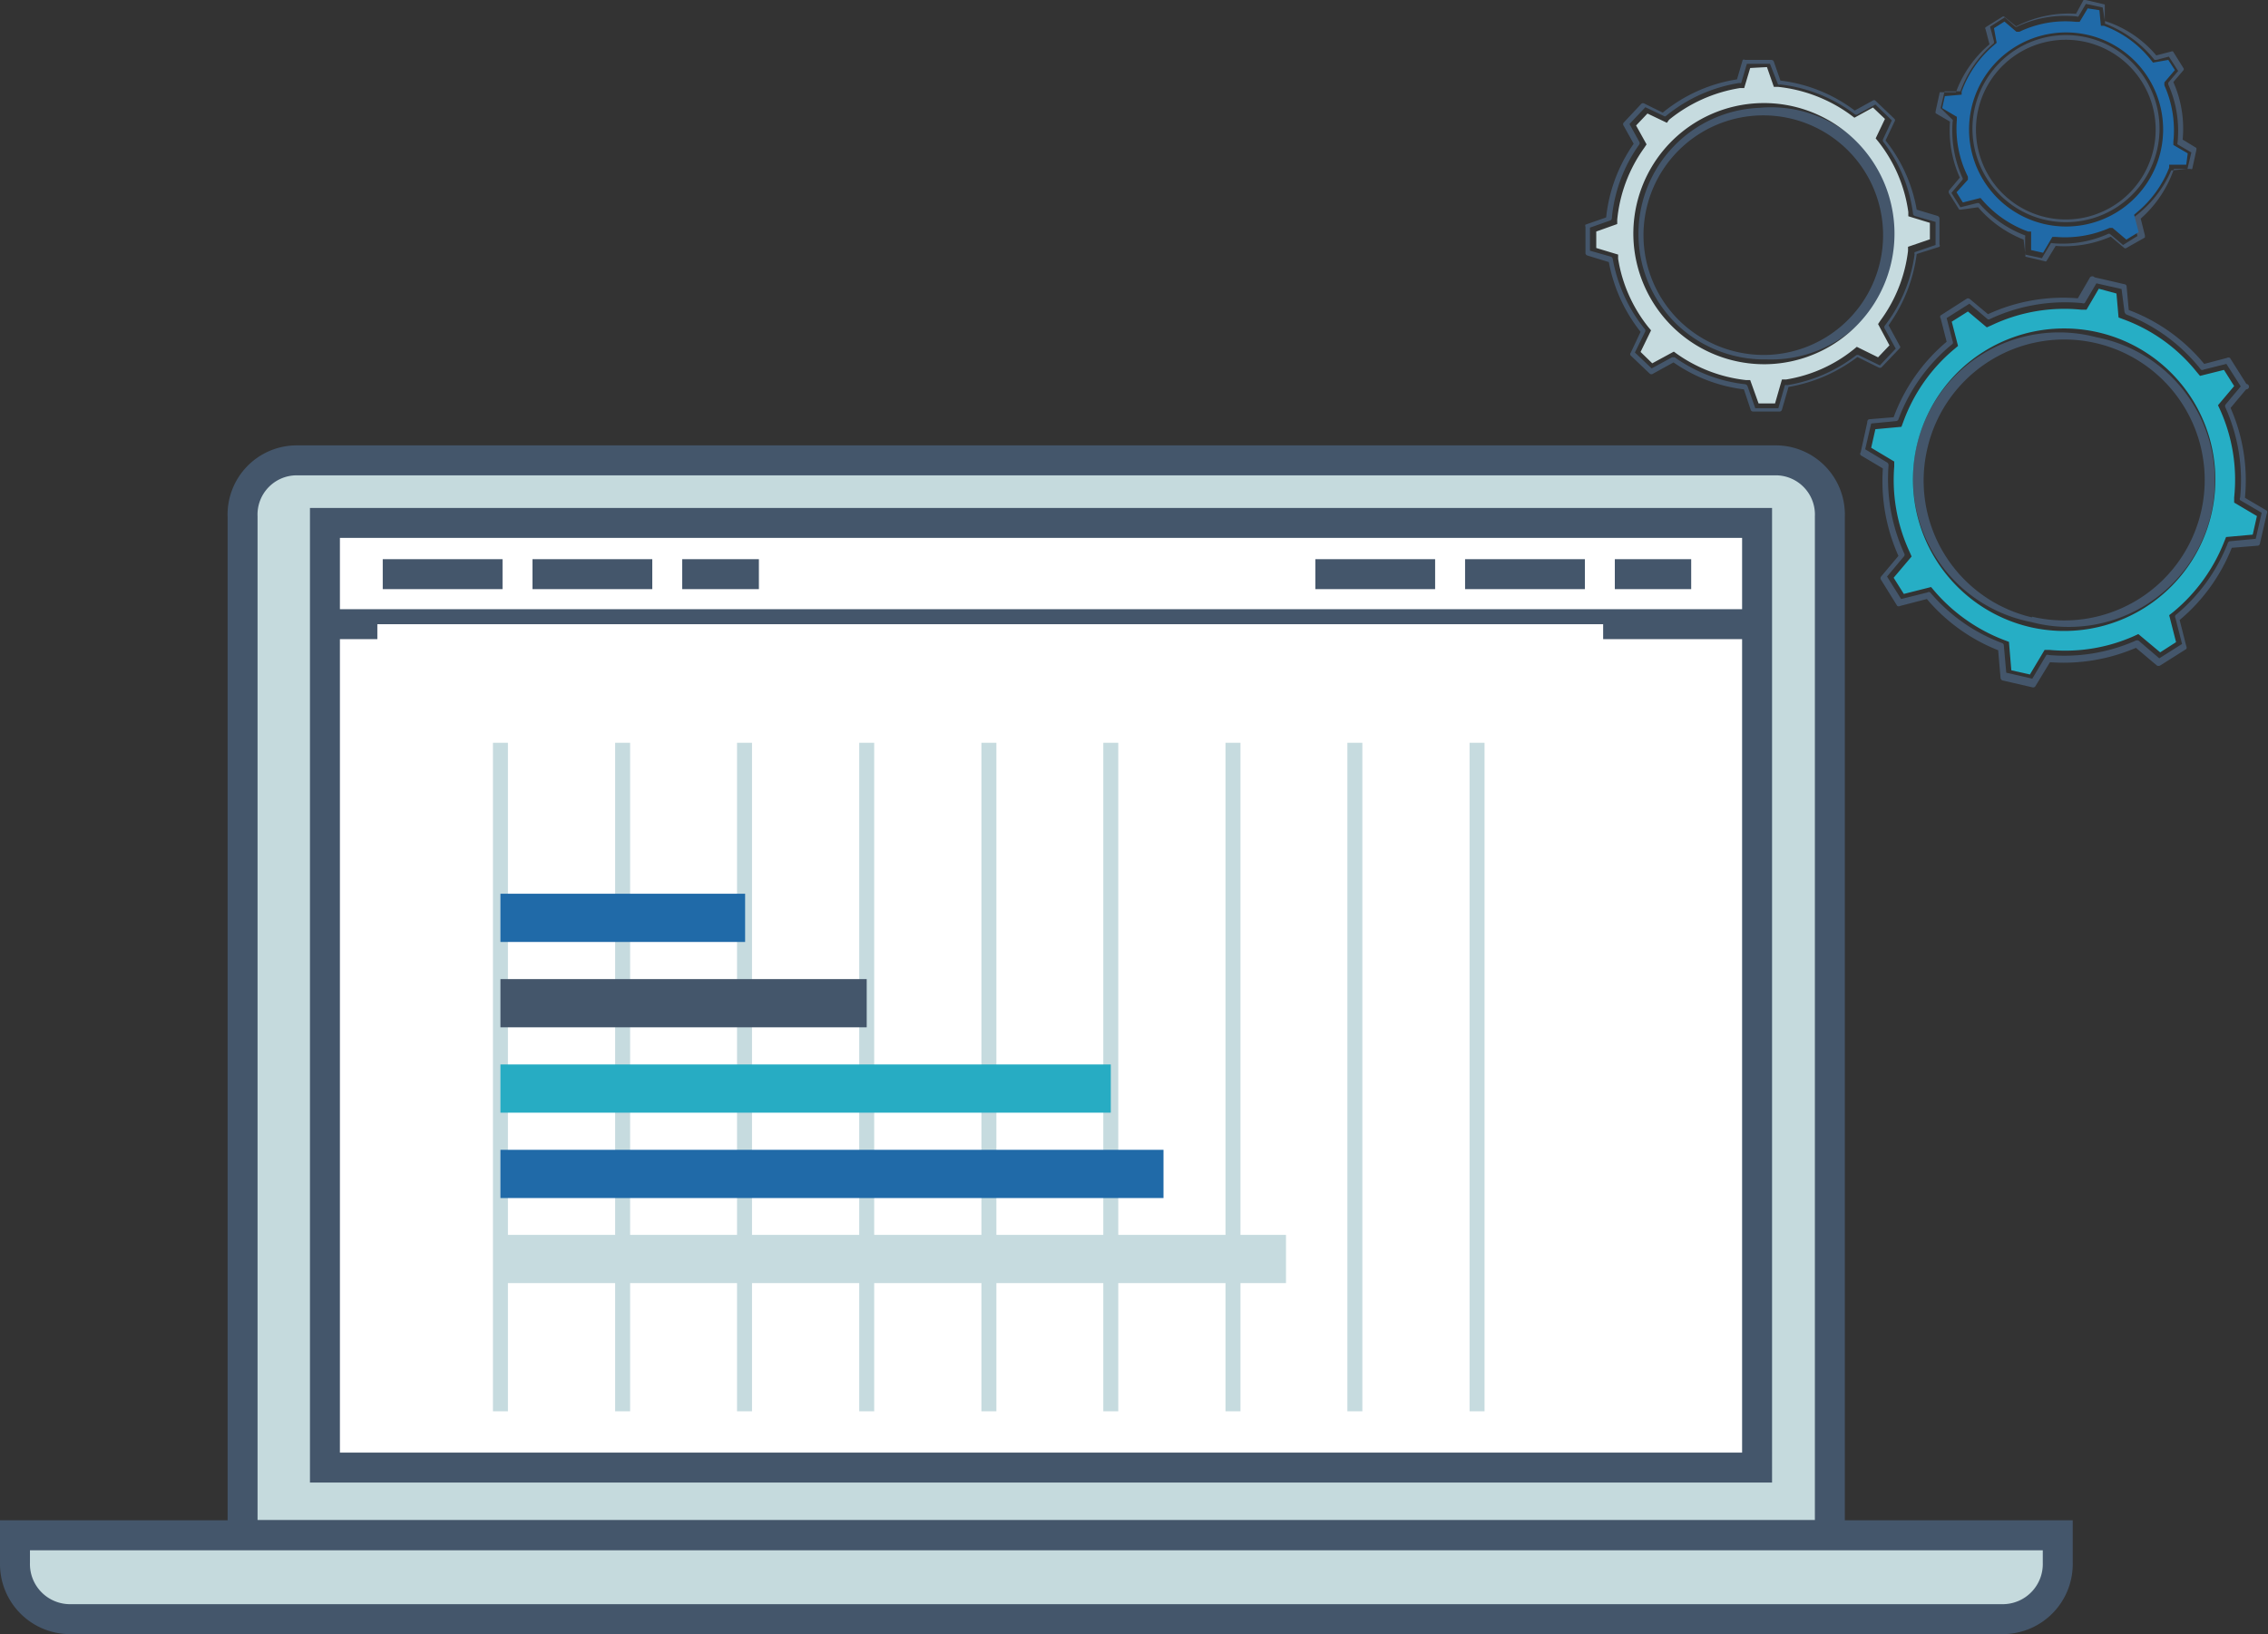 <svg xmlns="http://www.w3.org/2000/svg" viewBox="0 0 75.73 54.56"><rect x="0" y="0" width="75.73" height="54.56" fill="#333333" stroke="none"/><defs><style>.cls-1{fill:#fff}.cls-2{fill:#c5dadd}.cls-2,.cls-3{stroke:#44566b}.cls-2,.cls-3,.cls-4{stroke-miterlimit:10}.cls-3,.cls-4{fill:none}.cls-3{stroke-dasharray:4 1}.cls-4{stroke:#c6dbdf;stroke-width:.5px}.cls-5{fill:#206aa8}.cls-6{fill:#44566b}.cls-8{fill:#c6dbdf}</style></defs><g id="Layer_2" data-name="Layer 2"><g id="Layer_1-2" data-name="Layer 1"><path class="cls-1" d="M10.8 17.46h47.86V49H10.8z"/><path class="cls-2" d="M59.31 15.37H9.9a1.81 1.81 0 00-1.8 1.88v34h53v-34a1.81 1.81 0 00-1.79-1.88zM58.67 49H10.85V17.46h47.82zM.5 51.26v.92a1.84 1.84 0 001.8 1.88h64.61a1.84 1.84 0 001.8-1.88v-.92zM58.67 20.84H10.85"/><path class="cls-3" d="M12.78 19.17h12.56M43.92 19.17h12.55"/><path class="cls-1" d="M12.6 20.84h40.93v27.28H12.6z"/><path class="cls-4" d="M16.71 24.8v22.32M20.79 24.8v22.32M24.86 24.8v22.32M28.94 24.8v22.32M33.02 24.8v22.32M37.09 24.8v22.32M41.17 24.8v22.32M45.24 24.8v22.32M49.32 24.8v22.32"/><path class="cls-5" d="M16.71 29.84h8.17v1.61h-8.17z"/><path class="cls-6" d="M16.71 32.69h12.23v1.61H16.71z"/><path fill="#27acc3" d="M16.71 35.54h20.38v1.61H16.71z"/><path class="cls-5" d="M16.71 38.39h22.14V40H16.71z"/><path class="cls-8" d="M16.71 41.23h26.23v1.61H16.71z"/><path class="cls-6" d="M69.94 9.26l1 .23a.08.08 0 01.07.08l.07.78a6 6 0 012.52 1.8l.76-.2a.1.1 0 01.1 0l.55.87A.09.09 0 0175 13l-.52.62a6 6 0 01.48 3l.73.43a.1.1 0 010 .1l-.23 1a.08.08 0 01-.08.07l-.86.07a6.05 6.05 0 01-1.74 2.41l.22.87a.1.1 0 010 .1l-.87.55a.11.11 0 01-.11 0l-.7-.59a6.13 6.13 0 01-2.87.48l-.48.79a.09.09 0 01-.1.05l-1-.23a.1.1 0 01-.07-.08l-.08-.93A6 6 0 0164.34 20l-.89.23a.1.1 0 01-.1 0l-.54-.87a.09.09 0 010-.11l.58-.69a6.1 6.1 0 01-.52-2.92l-.74-.44a.08.08 0 010-.1l.22-1a.1.1 0 01.05-.1l.83-.07A6 6 0 0165 11.41l-.2-.78a.08.08 0 010-.1l.86-.55a.09.09 0 01.11 0l.61.51a6 6 0 013-.53l.39-.67a.1.1 0 01.17-.03zm.9.39L70 9.46l-.39.66a.11.11 0 01-.09 0 5.91 5.91 0 00-3.07.53.07.07 0 01-.09 0l-.6-.51-.76.48.2.77a.1.1 0 010 .09A5.87 5.87 0 0063.39 14a.09.09 0 01-.08.06l-.83.08-.2.86.73.44a.11.11 0 01.05.09 6 6 0 00.52 2.94.09.09 0 010 .1l-.57.68.47.75.88-.22a.08.08 0 01.09 0 5.81 5.81 0 002.4 1.69.09.09 0 01.06.08l.08.91.87.2.47-.79a.09.09 0 01.08 0 5.88 5.88 0 002.9-.48.12.12 0 01.1 0l.69.59.76-.48-.22-.86a.1.1 0 010-.1 5.92 5.92 0 001.75-2.41.08.08 0 01.08-.06l.85-.08.2-.87-.72-.42a.08.08 0 010-.09 5.92 5.92 0 00-.49-3 .1.1 0 010-.1l.51-.61-.48-.75-.76.19a.08.08 0 01-.09 0A5.86 5.86 0 0071 10.5a.16.16 0 01-.06-.08zM70 11.26a4.88 4.88 0 11-2.17 9.51A4.88 4.88 0 1170 11.26zm-2.15 9.42v-.09a4.69 4.69 0 10-3.5-5.59 4.69 4.69 0 003.53 5.62z"/><path d="M70.67 9.8l.07.8.16.06a5.6 5.6 0 012.45 1.76l.11.13.8-.2.34.54-.54.64.07.15a5.68 5.68 0 01.47 2.93v.17l.76.45-.14.62-.89.08-.06.15a5.79 5.79 0 01-1.7 2.35l-.14.11.23.9-.53.34-.73-.61-.15.07a5.65 5.65 0 01-2.81.46h-.17l-.49.82-.62-.14-.08-.95-.16-.06a5.79 5.79 0 01-2.33-1.64l-.11-.13-.91.23-.34-.54.6-.71-.07-.16a5.7 5.7 0 01-.51-2.85v-.16l-.77-.46.14-.62.87-.08.06-.16a5.69 5.69 0 011.7-2.43l.13-.11-.21-.81.54-.34.63.53.16-.07a5.66 5.66 0 013-.52h.17l.41-.7zM67.8 20.94a5.05 5.05 0 10-3.8-6.05 5.06 5.06 0 003.8 6.05z" fill="#26aec5"/><path class="cls-6" d="M58.27 2h.88s.06 0 .08.06l.22.63a5.14 5.14 0 012.48 1l.6-.33a.07.07 0 01.09 0l.64.61a.07.07 0 010 .09l-.3.63A5.12 5.12 0 0164 7l.7.21a.11.11 0 01.06.07v.88a.08.08 0 010 .08l-.76.24a5.23 5.23 0 01-.94 2.38l.37.68a.06.06 0 010 .09l-.61.64a.1.1 0 01-.09 0l-.71-.35a5.26 5.26 0 01-2.3 1l-.22.76a.08.08 0 01-.08.06h-.88a.08.08 0 01-.08-.05l-.23-.69a5.2 5.2 0 01-2.35-.9l-.69.38a.09.09 0 01-.1 0l-.64-.61a.07.07 0 010-.09l.33-.7a5.32 5.32 0 01-1.06-2.33L53 8.53a.09.09 0 01-.06-.07v-.89a.08.08 0 010-.07l.69-.24a5.24 5.24 0 01.92-2.46l-.34-.61a.08.08 0 010-.09l.6-.64a.09.09 0 01.1 0l.61.3A5.16 5.16 0 0158 2.65l.19-.65a.08.08 0 01.08 0zm.83.13h-.77l-.19.64a.06.06 0 01-.06 0 5.11 5.11 0 00-2.45 1.1.06.06 0 01-.08 0l-.61-.29-.53.56.33.6a.08.08 0 010 .08 5 5 0 00-.92 2.47.08.08 0 01-.05.07l-.68.24v.77l.7.2a.11.11 0 01.06.07A5.16 5.16 0 0054.93 11a.08.08 0 010 .08l-.34.69.56.53.68-.37h.09a5 5 0 002.36.9.11.11 0 01.07.06l.26.74h.77l.22-.77a.09.09 0 01.07 0 5.08 5.08 0 002.31-1 .1.1 0 01.09 0l.7.34.53-.56-.37-.67a.1.1 0 010-.09 5 5 0 001-2.39.09.09 0 010-.07l.7-.24v-.77l-.69-.2a.09.09 0 01-.06-.06 5 5 0 00-1-2.42.1.1 0 010-.09l.29-.62-.55-.53-.6.33a.08.08 0 01-.08 0 5.07 5.07 0 00-2.5-1 .08.08 0 01-.07 0zm-.35 1.47A4.21 4.21 0 1159 12a4.24 4.24 0 01-3-1.16 4.21 4.21 0 012.75-7.24zm.25 8.33v-.08a4 4 0 10-2.89-1.11A4.05 4.05 0 0059 11.85z"/><path class="cls-8" d="M59 2.24l.23.66h.14a5 5 0 012.43.94l.12.09.62-.34.4.38-.31.65.09.11a4.86 4.86 0 011 2.35v.14l.72.22v.55l-.73.25v.14a4.9 4.9 0 01-.92 2.32l-.08.12.38.71-.38.4-.71-.35-.11.09a4.81 4.81 0 01-2.25 1h-.14l-.23.8h-.55l-.28-.78h-.14a4.94 4.94 0 01-2.3-.87l-.11-.08-.72.39-.39-.38.35-.72-.1-.12a4.9 4.9 0 01-1-2.27V8.5l-.73-.22v-.55l.7-.25v-.14a4.9 4.9 0 01.9-2.4l.08-.12-.35-.63.38-.4.65.31.07-.1a5 5 0 012.37-1.06h.14l.2-.67zm0 9.92a4.36 4.36 0 10-4.46-4.24A4.37 4.37 0 0059 12.16z"/><path class="cls-6" d="M69.64 0l.64.15V.7A3.71 3.71 0 0172 1.85l.5-.13a.07.07 0 01.06 0l.35.56a.06.06 0 010 .06l-.34.4a3.84 3.84 0 01.31 1.92l.46.28V5l-.14.64a.06.06 0 01-.06 0h-.55a3.92 3.92 0 01-1.11 1.66l.14.56v.07l-.62.35a.06.06 0 01-.07 0l-.45-.38a3.87 3.87 0 01-1.84.31l-.31.51a.06.06 0 01-.06 0l-.64-.15v-.05L67.57 8a3.89 3.89 0 01-1.52-1.08l-.57.08h-.06l-.35-.56v-.07l.37-.44a3.87 3.87 0 01-.33-1.87l-.48-.28v-.06l.14-.64h.54a3.82 3.82 0 011.12-1.6l-.13-.5a.06.06 0 010-.07l.56-.35a.06.06 0 01.07 0l.39.32a3.84 3.84 0 012-.42l.25-.46a.09.09 0 01.07 0zm.57.25l-.56-.12-.25.42a.05.05 0 01-.05 0 3.72 3.72 0 00-2 .34.07.07 0 01-.06 0l-.35-.31-.49.31.13.49v.06a3.76 3.76 0 00-1.12 1.61h-.53l-.13.56.4.39a.06.06 0 010 .06 3.81 3.81 0 00.33 1.88.06.06 0 010 .06l-.37.44.3.48.56-.14h.06a3.79 3.79 0 001.54 1.08.07.07 0 010 .05v.59l.56.12.3-.5a.05.05 0 01.05 0 3.72 3.72 0 001.86-.31.07.07 0 01.06 0l.44.37.48-.3-.14-.55a.11.11 0 010-.06 3.87 3.87 0 001.27-1.58l.54-.05.13-.55-.46-.27a.09.09 0 010-.06 3.81 3.81 0 00-.31-1.94v-.06l.33-.39-.31-.48L72 2h-.06A3.91 3.91 0 0070.29.79a.07.07 0 010-.05zm-.53 1a3.12 3.12 0 01-1.39 6.09 3.12 3.12 0 111.39-6.09zm-1.38 6a3 3 0 10-1.87-1.34 3 3 0 001.87 1.34z"/><path class="cls-5" d="M70.1.34l.05.52h.1A3.59 3.59 0 0171.82 2l.07.09.51-.09.22.34-.35.41v.1a3.68 3.68 0 01.3 1.88v.11l.48.28-.05.38h-.57v.1a3.68 3.68 0 01-1.09 1.5l-.08.07.15.58L71 8l-.46-.39h-.1a3.69 3.69 0 01-1.8.3h-.11l-.31.53-.4-.09v-.62h-.1a3.68 3.68 0 01-1.52-1.04l-.07-.08-.59.15-.21-.34.38-.42v-.1a3.6 3.6 0 01-.37-1.9v-.1l-.49-.29.09-.4.56-.05v-.1a3.66 3.66 0 011.09-1.56l.08-.07-.09-.49.35-.22.4.34h.1a3.57 3.57 0 011.9-.33h.11l.27-.45zm-1.84 7.14a3.24 3.24 0 10-2.43-3.88 3.24 3.24 0 002.43 3.88z"/></g></g></svg>